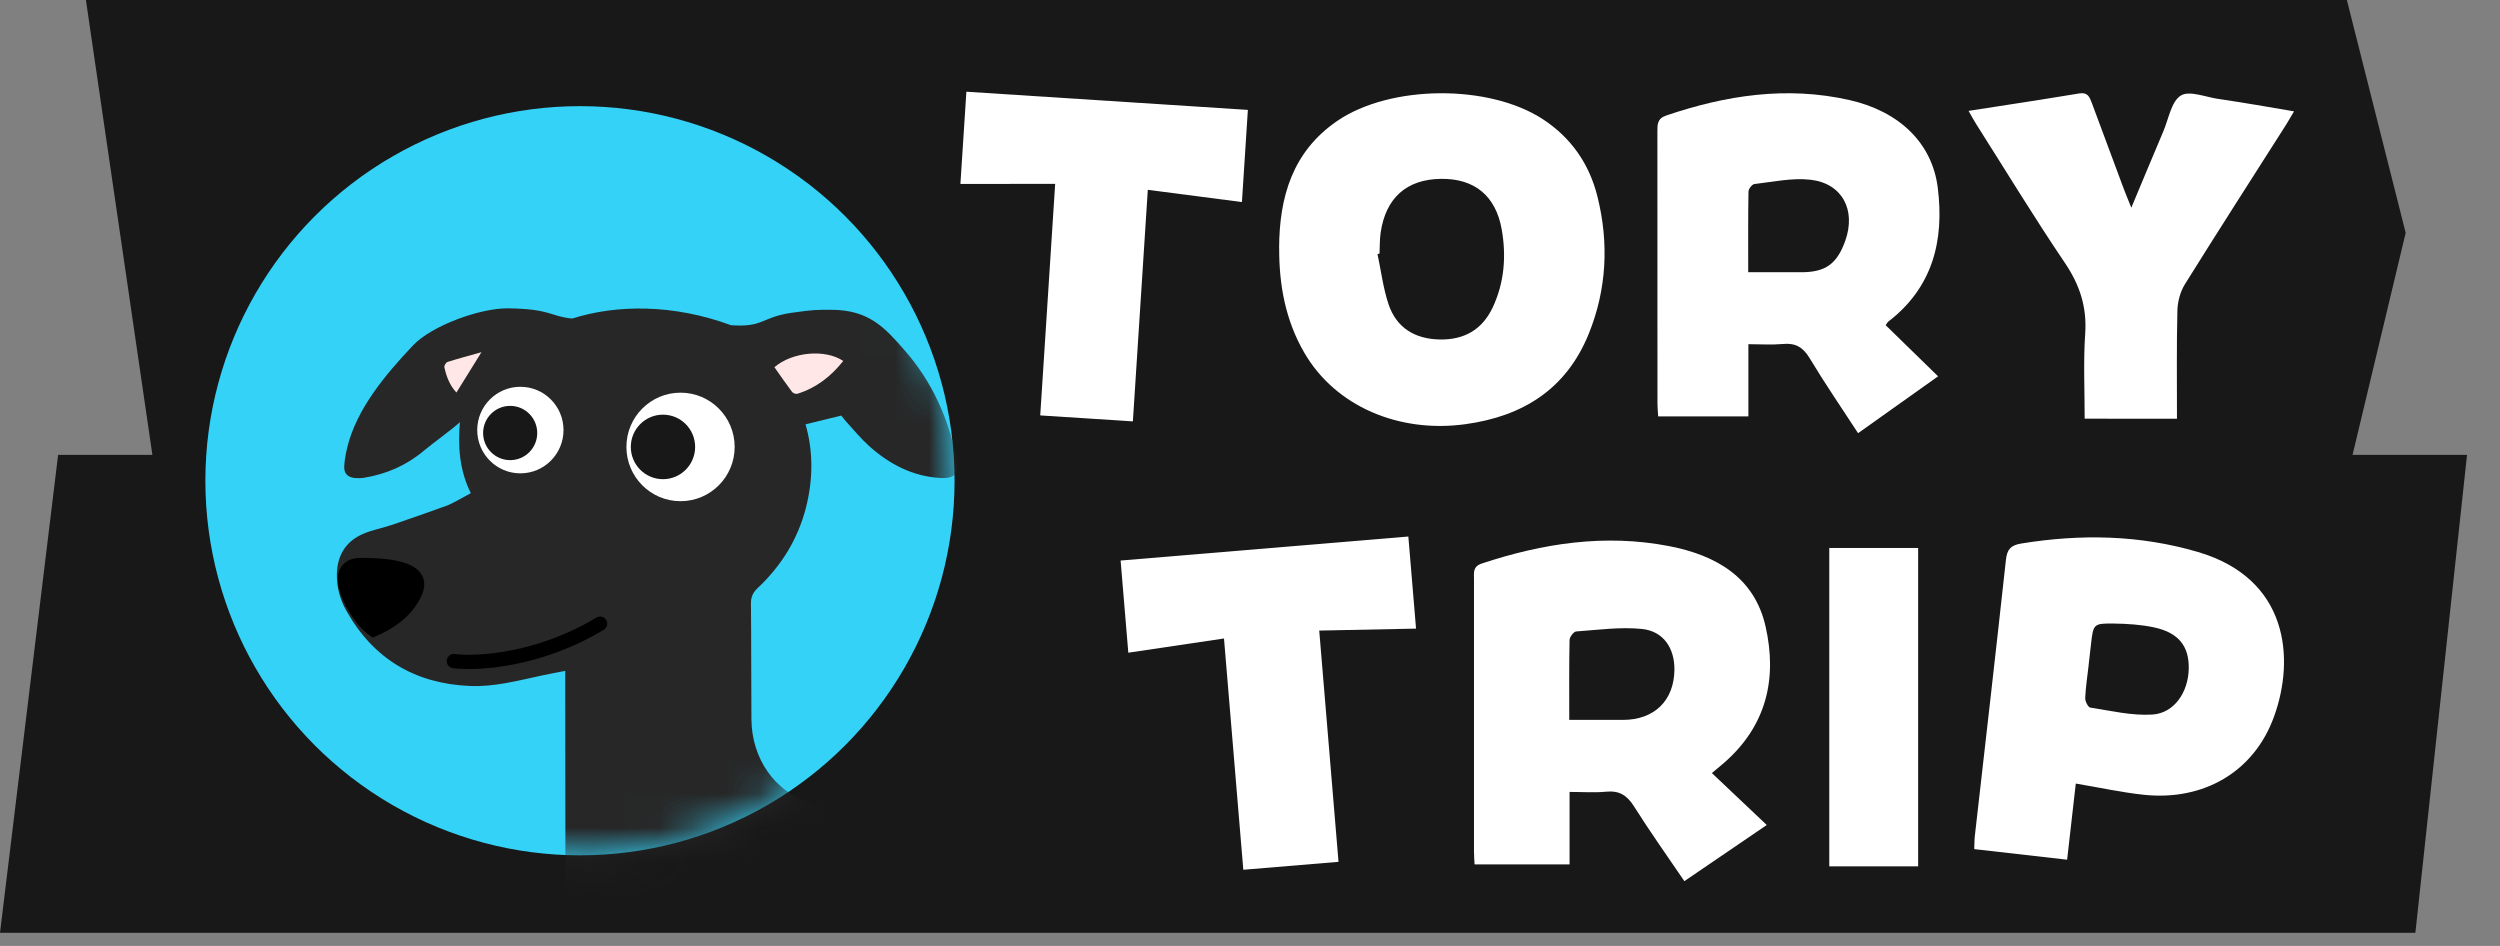 <svg width="74" height="28" viewBox="0 0 74 28" fill="none" xmlns="http://www.w3.org/2000/svg">
<rect x="0" y="0" width="74" height="28" fill="#808080" stroke="none"/>
<path d="M2.543 0H69.467L71.208 6.893L69.467 14.169H4.614L2.543 0Z" fill="#181818"/>
<path d="M1.72 13.465H73.024L71.495 27.611H0L1.72 13.465Z" fill="#181818"/>
<circle cx="17.167" cy="14.23" r="11.088" fill="#35D2F7"/>
<mask id="mask0_1142_1145" style="mask-type:alpha" maskUnits="userSpaceOnUse" x="6" y="3" width="23" height="23">
<circle cx="17.167" cy="14.23" r="11.088" fill="#DF7D7D"/>
</mask>
<g mask="url(#mask0_1142_1145)">
<g clip-path="url(#clip0_1142_1145)">
<path d="M24.903 12.301C24.527 12.393 24.19 12.475 23.844 12.56C24.074 13.36 24.069 14.196 23.855 15.031C23.614 15.967 23.122 16.755 22.422 17.412C22.286 17.54 22.227 17.671 22.228 17.862C22.24 19.005 22.233 20.148 22.242 21.291C22.253 22.461 22.932 23.425 23.973 23.767C24.48 23.934 25.002 23.926 25.517 23.854C26.381 23.733 27.246 23.608 28.098 23.425C29.479 23.127 30.428 22.268 31.006 20.992C31.581 19.72 31.495 18.433 31.049 17.145C31 17.001 30.929 16.86 30.909 16.713C30.897 16.624 30.938 16.489 31.004 16.44C31.054 16.402 31.223 16.434 31.265 16.491C31.443 16.733 31.624 16.982 31.752 17.253C32.741 19.361 32.176 22.052 30.421 23.626C30.196 23.828 29.951 24.006 29.738 24.177C29.9 24.499 30.086 24.815 30.216 25.153C30.302 25.376 30.341 25.631 30.342 25.872C30.348 29.367 30.344 32.862 30.341 36.357L30.34 36.812C30.34 36.927 30.33 37.044 30.307 37.156C30.233 37.502 29.98 37.725 29.669 37.731C29.363 37.736 29.092 37.516 29.013 37.174C28.784 36.189 28.563 35.202 28.337 34.216C28.014 32.8 27.688 31.384 27.363 29.968C27.346 29.894 27.32 29.822 27.294 29.738C27.084 29.983 26.882 30.209 26.692 30.444C26.646 30.5 26.618 30.585 26.611 30.659C26.504 31.818 26.404 32.978 26.296 34.137C26.205 35.109 26.111 36.081 26.007 37.051C25.962 37.472 25.617 37.695 25.276 37.545C25.079 37.459 24.993 37.287 24.951 37.088C24.576 35.313 24.202 33.538 23.826 31.764C23.774 31.518 23.708 31.276 23.646 31.022C24.902 30.741 26.041 30.292 26.741 29.139C26.733 29.113 26.725 29.086 26.717 29.059C26.402 29.112 26.082 29.142 25.774 29.221C24.826 29.462 24.014 29.911 23.433 30.743C23.134 31.172 23.104 31.658 23.017 32.135C22.72 33.77 22.433 35.407 22.141 37.044C22.133 37.093 22.12 37.142 22.108 37.191C22.024 37.538 21.765 37.749 21.447 37.73C21.124 37.71 20.874 37.454 20.843 37.099C20.679 35.263 20.518 33.426 20.356 31.589C20.347 31.481 20.344 31.371 20.319 31.266C20.306 31.214 20.259 31.152 20.211 31.13C20.034 31.052 19.849 30.99 19.646 30.913C19.549 31.34 19.458 31.761 19.36 32.18C19.015 33.657 18.667 35.134 18.321 36.611C18.282 36.78 18.247 36.95 18.204 37.118C18.099 37.529 17.814 37.76 17.454 37.729C17.102 37.699 16.789 37.368 16.773 36.974C16.752 36.461 16.746 35.947 16.746 35.434C16.739 30.361 16.736 25.29 16.731 20.218V19.857C16.49 19.905 16.268 19.946 16.047 19.993C15.342 20.143 14.64 20.336 13.913 20.305C12.287 20.238 11.051 19.503 10.25 18.074C10.066 17.747 9.962 17.381 9.971 16.994C9.983 16.432 10.239 16.021 10.752 15.801C11.022 15.685 11.318 15.633 11.597 15.538C12.149 15.351 12.7 15.157 13.248 14.959C13.361 14.919 13.81 14.665 13.936 14.597C13.594 13.914 13.553 13.195 13.613 12.497C13.378 12.714 12.797 13.129 12.546 13.341C12.033 13.775 11.436 14.034 10.774 14.142C10.689 14.156 10.601 14.156 10.515 14.15C10.295 14.132 10.178 14.02 10.189 13.801C10.199 13.615 10.235 13.428 10.278 13.246C10.555 12.103 11.411 11.084 12.228 10.221C12.783 9.636 14.219 9.116 15.036 9.127C16.31 9.143 16.275 9.364 16.937 9.429C18.245 9.012 19.93 8.997 21.637 9.626C22.62 9.695 22.524 9.387 23.443 9.257C24.083 9.166 24.169 9.17 24.602 9.17C25.724 9.17 26.194 9.701 26.794 10.389C27.596 11.31 28.075 12.39 28.317 13.581C28.404 14.008 28.27 14.173 27.835 14.148C27.015 14.102 26.324 13.739 25.724 13.201C25.479 12.98 25.267 12.72 25.043 12.476C24.981 12.408 24.927 12.332 24.903 12.301Z" fill="#272727"/>
<path d="M20.411 19.023C20.411 19.321 20.411 19.602 20.411 19.884C20.411 21.779 20.41 23.675 20.41 25.57C20.41 26.145 20.289 26.675 19.884 27.111C19.288 27.753 18.378 27.726 17.825 27.047C17.519 26.671 17.393 26.234 17.392 25.757C17.39 24.419 17.39 23.08 17.394 21.741C17.396 21.156 17.411 20.571 17.418 19.985C17.419 19.881 17.412 19.792 17.55 19.755C18.463 19.515 19.374 19.267 20.287 19.023C20.313 19.017 20.343 19.023 20.411 19.023V19.023Z" fill="#272727"/>
<path d="M17.275 19.036C17.684 18.578 18.006 18.142 18.104 17.562C17.858 17.539 17.638 17.512 17.417 17.503C17.373 17.501 17.303 17.558 17.284 17.604C16.791 18.769 15.8 19.227 14.658 19.442C13.854 19.594 13.078 19.474 12.362 19.053C12.312 19.024 12.264 18.991 12.218 18.958C12.208 18.951 12.207 18.933 12.202 18.92C13.195 18.904 13.788 18.409 13.937 17.472C13.946 17.415 13.952 17.357 13.952 17.3C13.956 16.868 13.889 16.801 13.463 16.802C12.583 16.805 11.703 16.808 10.823 16.811C10.745 16.811 10.667 16.811 10.558 16.811C10.754 16.457 11.035 16.266 11.379 16.152C11.939 15.966 12.51 15.805 13.059 15.586C14.336 15.078 15.526 14.424 16.431 13.346C16.445 13.33 16.464 13.319 16.518 13.331C16.365 13.551 16.226 13.783 16.056 13.99C15.524 14.64 14.849 15.112 14.09 15.447C13.459 15.727 12.801 15.949 12.155 16.195C12.069 16.228 11.981 16.255 11.852 16.298C13.023 16.635 14.16 16.828 15.321 16.52C15.827 16.386 16.326 16.214 16.819 16.033C17.46 15.798 18.098 15.676 18.751 15.968C19.218 16.177 19.563 16.505 19.632 17.036C19.704 17.601 19.468 18.062 19.002 18.349C18.627 18.579 18.194 18.716 17.783 18.885C17.64 18.944 17.486 18.975 17.276 19.037L17.275 19.036Z" fill="#272727"/>
<path d="M22.923 10.869C23.452 10.416 24.423 10.325 24.96 10.684C24.598 11.141 24.16 11.484 23.6 11.656C23.557 11.67 23.472 11.637 23.443 11.598C23.267 11.364 23.1 11.12 22.923 10.869Z" fill="#FFE7E7"/>
<path d="M14.251 10.425C13.981 10.861 13.748 11.236 13.51 11.619C13.318 11.416 13.213 11.151 13.153 10.869C13.143 10.824 13.202 10.728 13.247 10.714C13.567 10.612 13.892 10.526 14.251 10.425V10.425Z" fill="#FFE7E7"/>
<ellipse cx="20.144" cy="13.229" rx="1.602" ry="1.606" fill="white"/>
<ellipse cx="15.403" cy="12.73" rx="1.277" ry="1.281" fill="white"/>
<ellipse cx="19.624" cy="13.229" rx="0.952" ry="0.955" fill="#181818"/>
<ellipse cx="15.101" cy="12.817" rx="0.801" ry="0.803" fill="#181818"/>
<path d="M13.434 19.568C14.12 19.655 15.945 19.555 17.763 18.461" stroke="black" stroke-width="0.422" stroke-linecap="round"/>
<path d="M12.308 17.484C12.59 16.769 11.291 16.724 10.685 16.724C9.667 16.724 10.533 18.258 11.053 18.634C11.702 18.352 12.12 17.962 12.308 17.484Z" fill="black" stroke="black" stroke-width="0.422" stroke-linecap="round"/>
</g>
</g>
<path d="M37.862 7.339C37.868 5.829 38.259 4.49 39.573 3.586C41.147 2.503 44.082 2.485 45.677 3.534C46.511 4.083 47.044 4.855 47.284 5.816C47.628 7.195 47.56 8.568 47.024 9.888C46.362 11.514 45.085 12.32 43.384 12.555C41.406 12.83 39.528 12.024 38.61 10.445C38.052 9.487 37.858 8.435 37.864 7.337L37.862 7.339ZM40.836 7.506C40.816 7.511 40.796 7.516 40.774 7.521C40.88 8.016 40.941 8.526 41.1 9.004C41.337 9.711 41.889 10.036 42.621 10.049C43.331 10.061 43.867 9.766 44.18 9.109C44.529 8.371 44.589 7.589 44.453 6.802C44.277 5.787 43.637 5.279 42.646 5.294C41.636 5.309 41.017 5.857 40.867 6.887C40.837 7.09 40.844 7.3 40.834 7.507L40.836 7.506Z" fill="white"/>
<path d="M50.672 22.883C51.22 23.403 51.732 23.887 52.296 24.42C51.474 24.98 50.684 25.518 49.857 26.082C49.345 25.327 48.833 24.61 48.364 23.865C48.16 23.542 47.933 23.396 47.539 23.434C47.2 23.468 46.855 23.441 46.459 23.441V25.587H43.647C43.64 25.445 43.63 25.322 43.63 25.202C43.63 22.516 43.63 19.83 43.63 17.144C43.63 16.954 43.59 16.77 43.862 16.68C45.669 16.081 47.507 15.798 49.405 16.165C50.806 16.436 51.932 17.095 52.26 18.539C52.613 20.09 52.289 21.498 51.008 22.601C50.913 22.683 50.817 22.762 50.674 22.881L50.672 22.883ZM46.448 21.309C47.012 21.309 47.524 21.309 48.038 21.309C48.971 21.309 49.557 20.733 49.563 19.818C49.567 19.189 49.241 18.685 48.608 18.618C47.967 18.551 47.307 18.645 46.655 18.691C46.581 18.697 46.46 18.854 46.459 18.941C46.443 19.704 46.45 20.467 46.45 21.309H46.448Z" fill="white"/>
<path d="M55.814 9.624C56.319 10.116 56.82 10.605 57.367 11.139C56.543 11.725 55.788 12.262 54.999 12.822C54.504 12.062 54.013 11.346 53.566 10.603C53.37 10.275 53.143 10.146 52.774 10.182C52.451 10.212 52.123 10.188 51.752 10.188V12.325H49.082C49.074 12.188 49.061 12.066 49.061 11.944C49.061 9.263 49.061 6.582 49.059 3.901C49.059 3.687 49.051 3.511 49.321 3.419C51.093 2.817 52.892 2.543 54.742 2.961C56.228 3.297 57.192 4.241 57.357 5.551C57.555 7.121 57.209 8.507 55.897 9.517C55.867 9.541 55.849 9.579 55.816 9.624H55.814ZM51.747 8.058C52.314 8.058 52.818 8.058 53.321 8.058C54.035 8.058 54.377 7.812 54.621 7.124C54.943 6.217 54.531 5.428 53.591 5.32C53.047 5.259 52.482 5.384 51.928 5.448C51.861 5.456 51.755 5.593 51.755 5.672C51.742 6.445 51.747 7.218 51.747 8.058Z" fill="white"/>
<path d="M61.443 23.195L61.187 25.447L58.438 25.134C58.444 25.011 58.44 24.878 58.455 24.745C58.765 22.019 59.078 19.295 59.376 16.567C59.41 16.265 59.514 16.141 59.824 16.089C61.585 15.802 63.331 15.832 65.053 16.337C67.744 17.125 67.932 19.497 67.313 21.207C66.721 22.848 65.228 23.711 63.461 23.526C62.801 23.456 62.149 23.312 61.442 23.193L61.443 23.195ZM61.822 19.705C61.786 20.024 61.736 20.342 61.722 20.662C61.718 20.758 61.807 20.934 61.872 20.945C62.483 21.039 63.104 21.189 63.71 21.151C64.358 21.109 64.772 20.49 64.787 19.796C64.801 19.128 64.486 18.725 63.757 18.57C63.373 18.488 62.973 18.463 62.578 18.457C61.962 18.45 61.962 18.467 61.892 19.081C61.868 19.289 61.844 19.497 61.821 19.705L61.822 19.705Z" fill="white"/>
<path d="M58.27 3.282C59.39 3.108 60.469 2.945 61.548 2.765C61.8 2.724 61.853 2.876 61.92 3.053C62.234 3.904 62.552 4.756 62.87 5.607C62.929 5.763 62.994 5.916 63.087 6.148C63.42 5.351 63.725 4.618 64.034 3.889C64.192 3.52 64.269 3.005 64.551 2.829C64.807 2.669 65.291 2.877 65.673 2.93C66.044 2.983 66.414 3.044 66.783 3.105C67.139 3.163 67.495 3.226 67.903 3.296C67.811 3.451 67.738 3.581 67.659 3.706C66.662 5.273 65.656 6.836 64.674 8.412C64.537 8.633 64.458 8.925 64.451 9.187C64.425 10.247 64.439 11.31 64.438 12.395L61.706 12.393C61.707 11.545 61.665 10.706 61.722 9.875C61.776 9.079 61.557 8.424 61.113 7.77C60.206 6.428 59.365 5.043 58.496 3.674C58.423 3.559 58.359 3.439 58.271 3.284L58.27 3.282Z" fill="white"/>
<path d="M28.606 2.715L36.937 3.253L36.761 5.981C35.849 5.862 34.94 5.744 33.975 5.619L33.533 12.473L30.791 12.296L31.233 5.442C30.27 5.443 29.364 5.444 28.428 5.445L28.605 2.715L28.606 2.715Z" fill="white"/>
<path d="M33.17 16.592L41.687 15.881L41.915 18.607C40.966 18.626 40.03 18.645 39.049 18.665L39.62 25.51L36.802 25.745L36.23 18.899C35.257 19.043 34.341 19.179 33.398 19.32L33.17 16.592Z" fill="white"/>
<path d="M56.777 25.644H54.147V16.22H56.777V25.644Z" fill="white"/>
<defs>
<clipPath id="clip0_1142_1145">
<rect width="22.251" height="28.957" fill="white" transform="translate(9.97 8.758)"/>
</clipPath>
</defs>
</svg>
